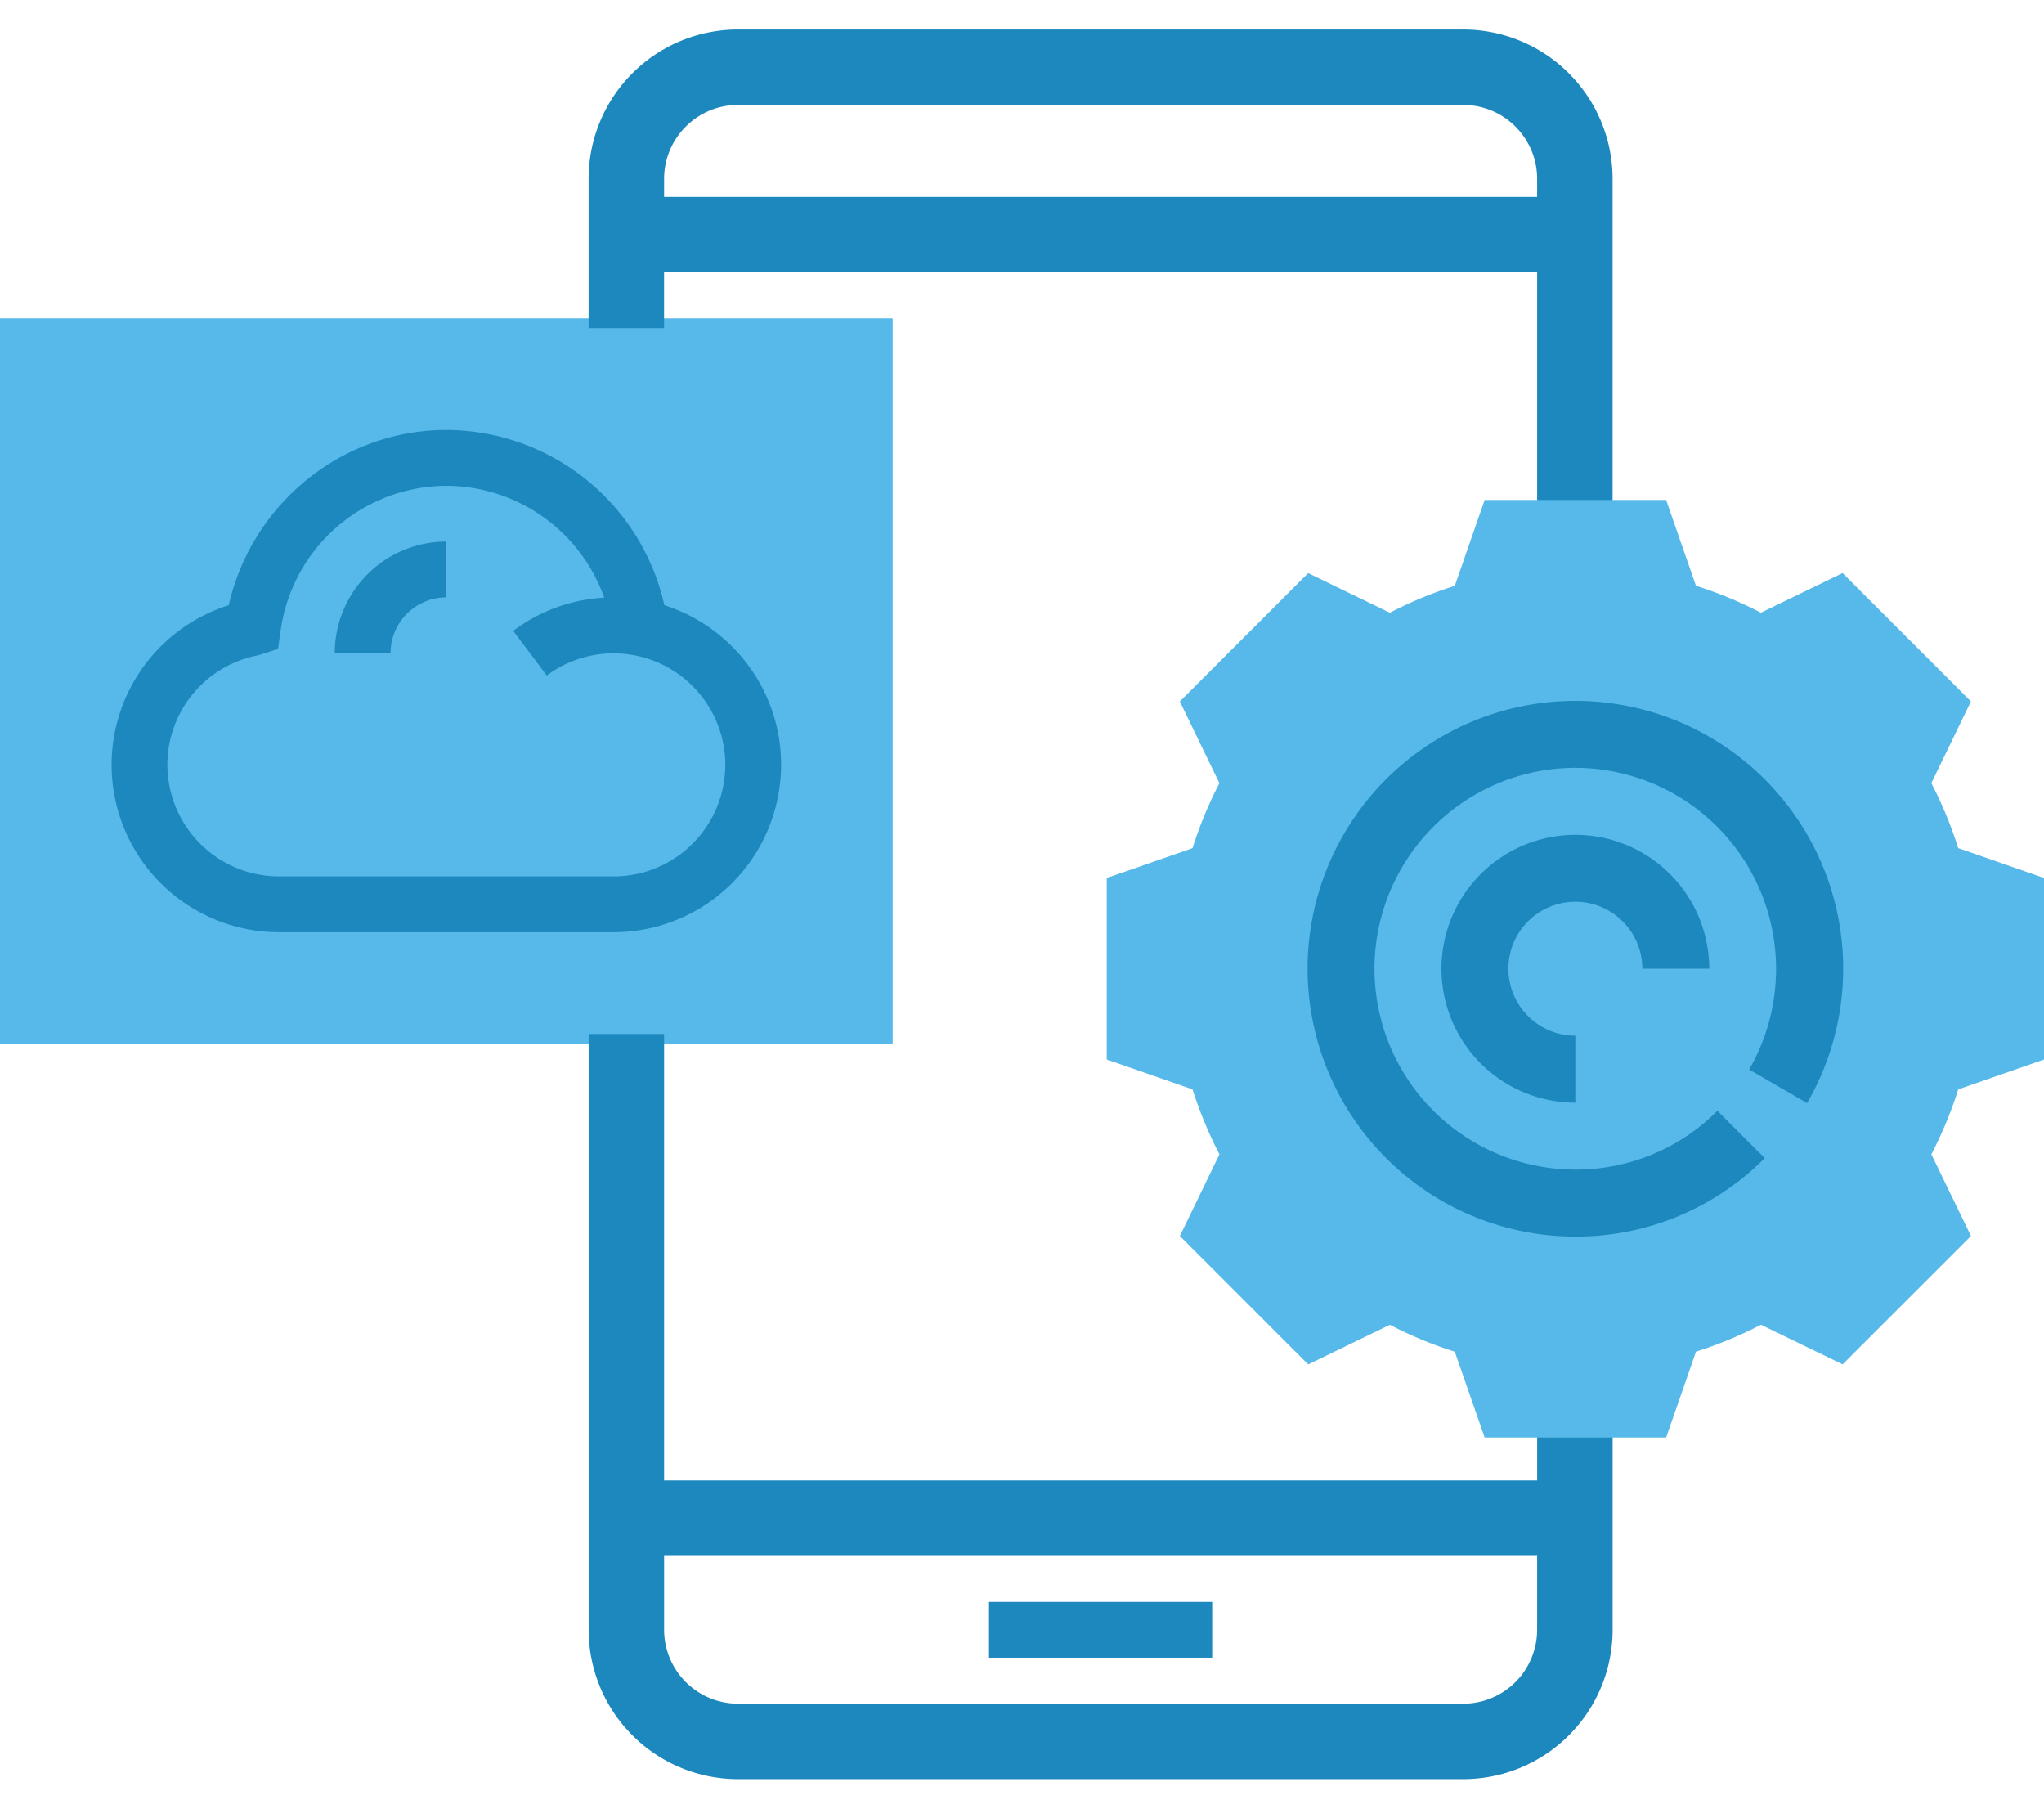<?xml version="1.0" encoding="UTF-8"?>
<svg xmlns="http://www.w3.org/2000/svg" width="52" height="46">
  <g fill="none">
    <path fill="#56B9EA" d="M22.71 26.548H0V8.097h22.71z"></path>
    <path d="M8.516 16.613h1.42c0-.783.636-1.42 1.419-1.42v-1.419a2.842 2.842 0 00-2.839 2.839z" fill="#1D88BD"></path>
    <path d="M19.871 19.452c0-1.9-1.25-3.513-2.97-4.06a5.705 5.705 0 00-5.546-4.457c-2.644 0-4.942 1.862-5.536 4.458a4.26 4.26 0 00-2.98 4.059 4.262 4.262 0 004.258 4.258h8.516a4.262 4.262 0 004.258-4.258zm-15.613 0c0-1.36.97-2.531 2.307-2.785l.508-.162.071-.502a4.275 4.275 0 014.21-3.648 4.282 4.282 0 014.018 2.846 4.216 4.216 0 00-2.315.844l.853 1.136a2.842 2.842 0 014.542 2.271 2.842 2.842 0 01-2.84 2.838H7.098a2.842 2.842 0 01-2.839-2.838z" fill="#1D88BD"></path>
    <path d="M39.355 37.903h-22.71V26.548h-1.42v14.904A3.552 3.552 0 0018.776 45h18.45a3.552 3.552 0 003.55-3.548v-4.968h-1.42v1.42zm-2.13 5.678h-18.45a2.132 2.132 0 01-2.13-2.13v-2.128h22.71v2.129a2.132 2.132 0 01-2.13 2.129zM16.645 6.677h22.71v9.936h1.42V4.548A3.552 3.552 0 0037.224 1h-18.45a3.552 3.552 0 00-3.55 3.548v3.549h1.42v-1.42zm2.13-4.258h18.45c1.175 0 2.13.956 2.13 2.13v.71h-22.71v-.71c0-1.174.955-2.13 2.13-2.13z" stroke="#1D88BD" stroke-width=".5" fill="#1D88BD"></path>
    <path fill="#1D88BD" d="M25.161 40.742h5.677v1.419h-5.677z"></path>
    <path d="M42.386 36.561H37.77l-.76-2.182a10.271 10.271 0 01-1.651-.684l-2.078 1.007-3.265-3.265 1.007-2.078a10.382 10.382 0 01-.684-1.652l-2.183-.76V22.33l2.183-.759c.18-.571.408-1.124.683-1.652l-1.007-2.078 3.265-3.265 2.078 1.008a10.382 10.382 0 011.652-.684l.76-2.184h4.617l.759 2.183c.571.18 1.124.409 1.652.684l2.078-1.008 3.265 3.265-1.007 2.078c.274.528.503 1.082.683 1.652l2.184.76v4.617l-2.183.76a10.18 10.18 0 01-.684 1.651l1.008 2.078-3.265 3.265-2.078-1.007c-.528.274-1.082.503-1.652.684l-.76 2.183z" fill="#56B9EA"></path>
    <path d="M45.972 28.056a6.813 6.813 0 10-12.707-3.417 6.82 6.82 0 006.812 6.813 6.77 6.77 0 004.818-1.996l-1.204-1.204a5.077 5.077 0 01-3.614 1.496 5.115 5.115 0 01-5.11-5.11 5.115 5.115 0 015.11-5.109 5.115 5.115 0 014.422 7.672l1.473.855z" fill="#1D88BD"></path>
    <path d="M40.077 22.935c.94 0 1.704.764 1.704 1.704h1.703a3.41 3.41 0 00-3.407-3.407 3.41 3.41 0 00-3.406 3.407 3.41 3.41 0 003.406 3.406v-1.703a1.705 1.705 0 01-1.703-1.703c0-.94.764-1.704 1.703-1.704z" fill="#1D88BD"></path>
  </g>
</svg>
